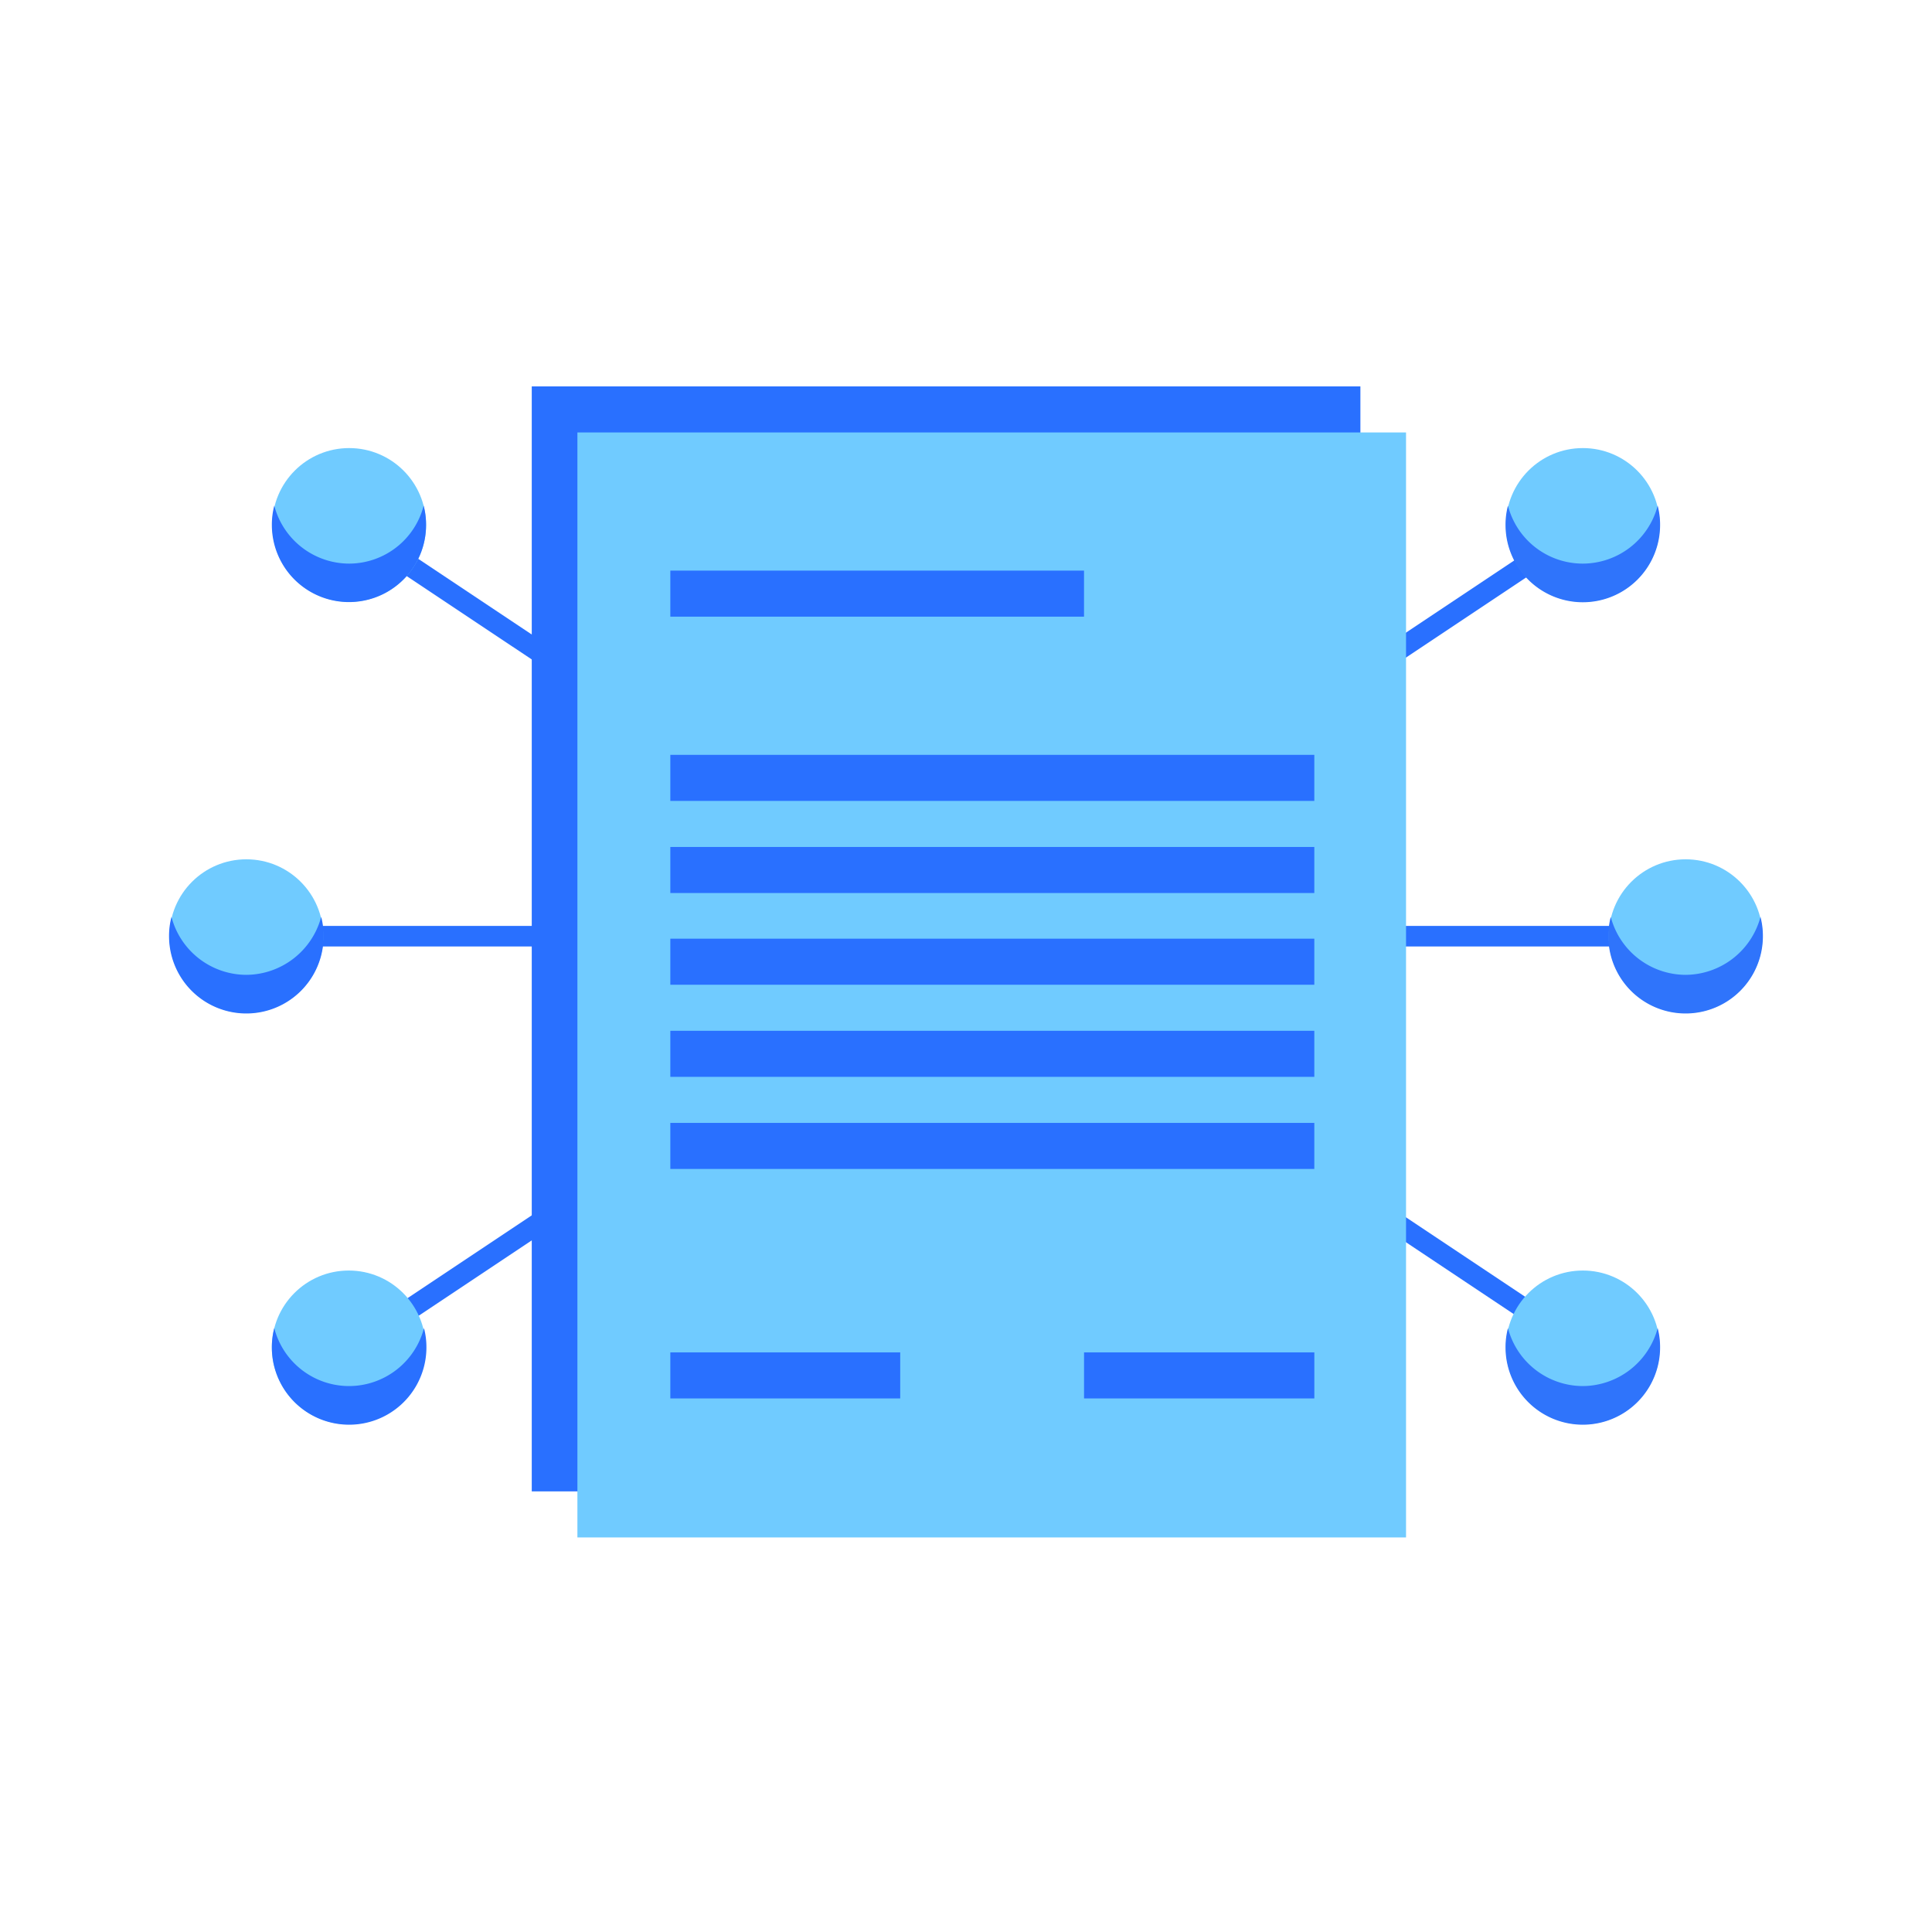 <svg xmlns="http://www.w3.org/2000/svg" viewBox="0 0 80 80"><defs><style>.a{fill:none;}.b{fill:#2970ff;}.c{fill:#70cbff;}.d{fill:#2f74fb;}</style></defs><g transform="translate(-227 -1157)"><rect class="a" width="80" height="80" transform="translate(227 1157)"/><g transform="translate(-195.787 -55)"><g transform="translate(429.787 1228)"><g transform="translate(7.012 5.309)"><path class="b" d="M92.693,66.09a.391.391,0,0,1-.238-.068L41.37,31.966a.43.43,0,1,1,.477-.715L92.931,65.307a.434.434,0,0,1,.119.6A.422.422,0,0,1,92.693,66.09Z" transform="translate(-41.179 -31.179)"/></g><g transform="translate(4.257 2.554)"><g transform="translate(0.017)"><ellipse class="c" cx="3.184" cy="3.184" rx="3.184" ry="3.184"/></g><g transform="translate(0 2.384)"><path class="b" d="M28.2,31.4A3.214,3.214,0,0,1,25.1,29a3.125,3.125,0,0,0-.1.8,3.193,3.193,0,1,0,6.386,0,3.125,3.125,0,0,0-.1-.8A3.194,3.194,0,0,1,28.2,31.4Z" transform="translate(-25 -29)"/></g></g><g transform="translate(55.341 36.61)"><g transform="translate(0.017)"><ellipse class="c" cx="3.184" cy="3.184" rx="3.184" ry="3.184"/></g><g transform="translate(0 2.384)"><path class="d" d="M328.2,231.4a3.214,3.214,0,0,1-3.1-2.4,3.126,3.126,0,0,0-.1.8,3.2,3.2,0,1,0,6.4,0,3.126,3.126,0,0,0-.1-.8A3.229,3.229,0,0,1,328.2,231.4Z" transform="translate(-325 -229)"/></g></g><g transform="translate(7.161 5.305)"><path class="b" d="M42.487,66.069a.444.444,0,0,1-.358-.187.422.422,0,0,1,.119-.6L93.333,31.23a.43.43,0,1,1,.477.715L42.726,66A.466.466,0,0,1,42.487,66.069Z" transform="translate(-42.054 -31.153)"/></g><g transform="translate(55.341 2.554)"><g transform="translate(0.017)"><ellipse class="c" cx="3.184" cy="3.184" rx="3.184" ry="3.184"/></g><g transform="translate(0 2.384)"><path class="d" d="M328.2,31.4a3.214,3.214,0,0,0,3.1-2.4,3.125,3.125,0,0,1,.1.8,3.2,3.2,0,0,1-6.4,0,3.126,3.126,0,0,1,.1-.8A3.2,3.2,0,0,0,328.2,31.4Z" transform="translate(-325 -29)"/></g></g><g transform="translate(4.257 36.61)"><ellipse class="c" cx="3.184" cy="3.184" rx="3.184" ry="3.184"/><g transform="translate(0 2.384)"><path class="b" d="M28.2,231.4a3.214,3.214,0,0,0,3.1-2.4,3.125,3.125,0,0,1,.1.8,3.2,3.2,0,0,1-6.4,0,3.125,3.125,0,0,1,.1-.8A3.2,3.2,0,0,0,28.2,231.4Z" transform="translate(-25 -229)"/></g></g><g transform="translate(3.031 22.341)"><path class="b" d="M77.569,132.051H18.226a.426.426,0,0,1,0-.851H77.569a.422.422,0,0,1,.426.426A.433.433,0,0,1,77.569,132.051Z" transform="translate(-17.8 -131.2)"/></g><g transform="translate(0 19.582)"><g transform="translate(0.017)"><ellipse class="c" cx="3.184" cy="3.184" rx="3.184" ry="3.184"/></g><g transform="translate(0 2.384)"><path class="b" d="M3.2,131.4A3.214,3.214,0,0,1,.1,129a3.125,3.125,0,0,0-.1.8,3.2,3.2,0,0,0,6.4,0,3.125,3.125,0,0,0-.1-.8A3.229,3.229,0,0,1,3.2,131.4Z" transform="translate(0 -129)"/></g></g><g transform="translate(59.598 19.582)"><g transform="translate(0.017)"><ellipse class="c" cx="3.184" cy="3.184" rx="3.184" ry="3.184"/></g><g transform="translate(0 2.384)"><path class="d" d="M353.2,131.4a3.214,3.214,0,0,1-3.1-2.4,3.127,3.127,0,0,0-.1.8,3.2,3.2,0,1,0,6.4,0,3.125,3.125,0,0,0-.1-.8A3.229,3.229,0,0,1,353.2,131.4Z" transform="translate(-350 -129)"/></g></g><g transform="translate(15.019)"><rect class="b" width="34.312" height="45.755"/><g transform="translate(20.962 38.092)"><rect class="b" width="9.536" height="1.907"/></g><g transform="translate(3.831 38.092)"><rect class="b" width="9.519" height="1.907"/></g><g transform="translate(3.831 28.59)"><rect class="b" width="26.666" height="1.907"/></g><g transform="translate(3.831 24.776)"><rect class="b" width="26.666" height="1.907"/></g><g transform="translate(3.831 20.979)"><rect class="b" width="26.666" height="1.907"/></g><g transform="translate(3.831 17.164)"><rect class="b" width="26.666" height="1.907"/></g><g transform="translate(3.831 13.35)"><rect class="b" width="26.666" height="1.907"/></g><g transform="translate(3.831 5.721)"><rect class="b" width="17.13" height="1.907"/></g><g transform="translate(1.89 1.907)"><rect class="c" width="34.312" height="45.755"/><g transform="translate(20.979 38.092)"><rect class="b" width="9.536" height="1.907"/></g><g transform="translate(3.848 38.092)"><rect class="b" width="9.519" height="1.907"/></g><g transform="translate(3.848 28.59)"><rect class="b" width="26.666" height="1.907"/></g><g transform="translate(3.848 24.776)"><rect class="b" width="26.666" height="1.907"/></g><g transform="translate(3.848 20.962)"><rect class="b" width="26.666" height="1.907"/></g><g transform="translate(3.848 17.164)"><rect class="b" width="26.666" height="1.907"/></g><g transform="translate(3.848 13.35)"><rect class="b" width="26.666" height="1.907"/></g><g transform="translate(3.848 5.721)"><rect class="b" width="17.13" height="1.907"/></g></g></g></g></g></g></svg>